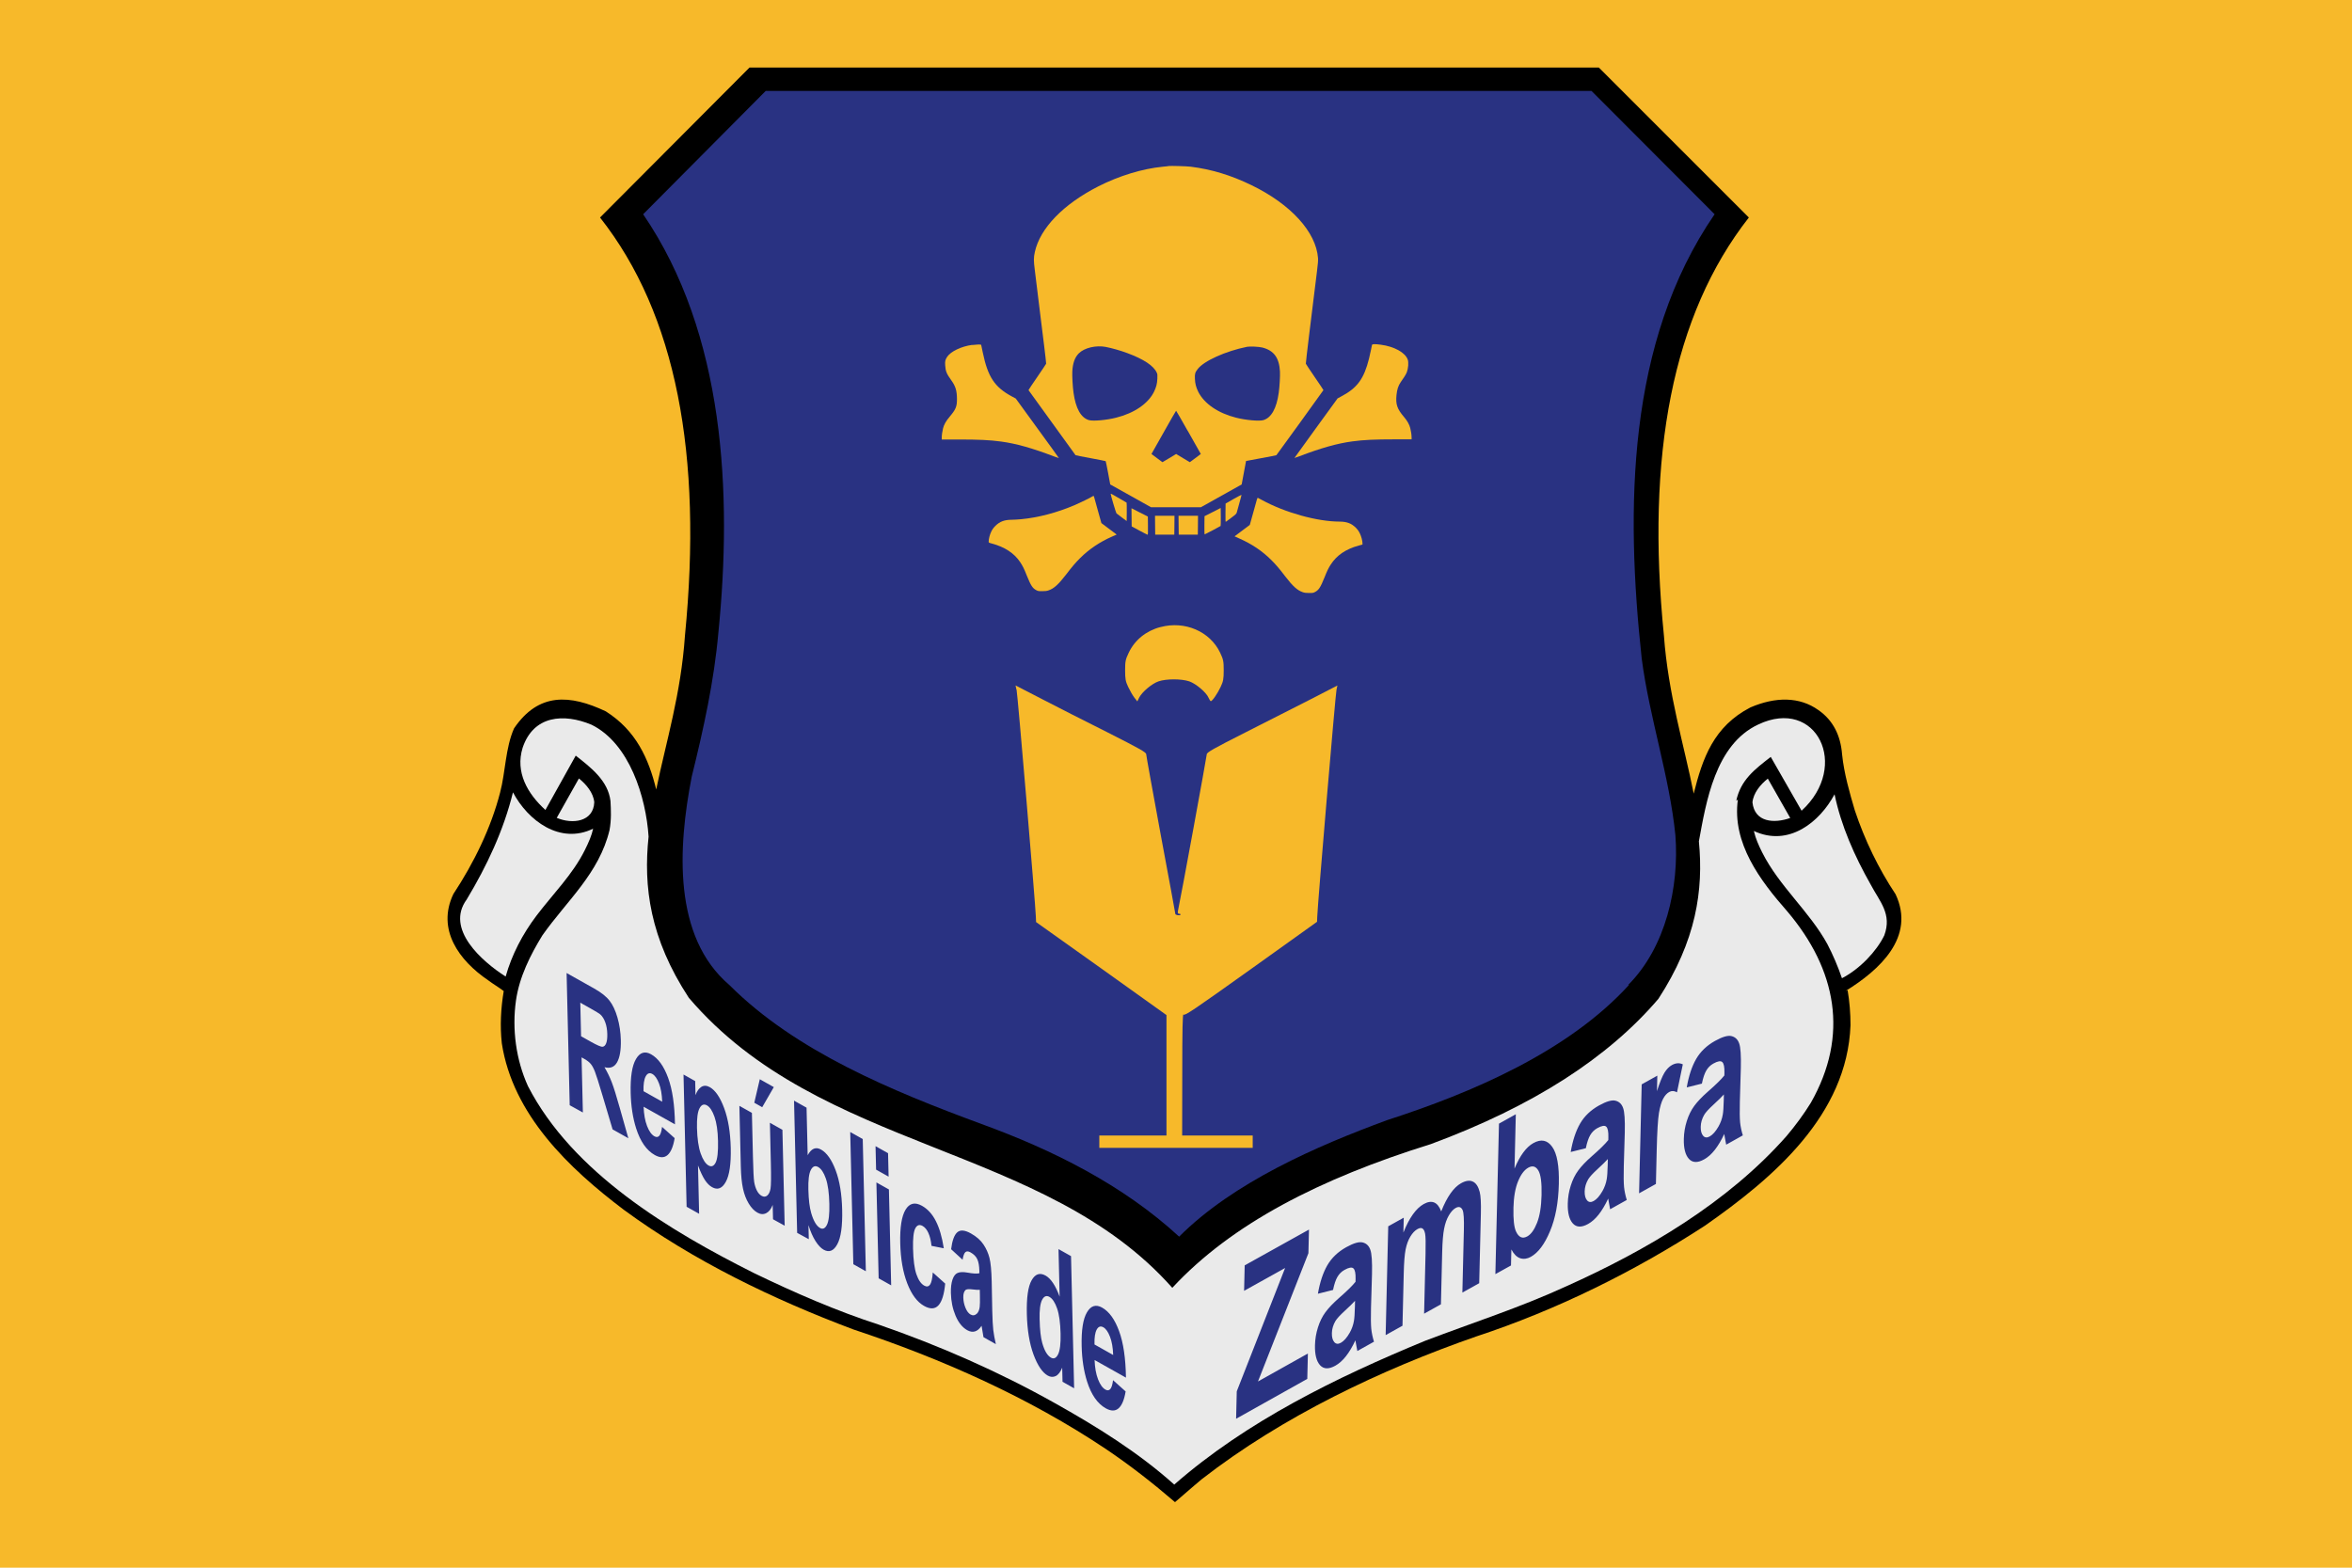 <svg width="900" height="600" version="1.1" xmlns="http://www.w3.org/2000/svg">
 <title>GeoBrol - Drapeau de Jarawak (île fictive)</title>
 <style>.st1,.st2{fill:#eaeaea}.st1{fill-opacity:1;fill-rule:evenodd;stroke:none}.st2{stroke-width:.72;stroke-linecap:butt;stroke-linejoin:miter;stroke-miterlimit:2.613;stroke-opacity:1;stroke-dasharray:none;stroke:#fdd804}.st4{fill:#f7b92a}</style>
 <path class="st4" d="M0 0h900v600H0z"/>
 <path d="m707 379c0.736 4.32 1.1 8.72 1.1 13.4-1.29 34.4-29.5 58.4-55.7 76.7-26.9 17.5-56.8 32.3-87.5 42.4-36.5 12.7-74.1 30.6-105 54.6l-2.94 2.48-7.34 6.33c-8.45-7.26-17.2-14.1-26.4-20.3-29.6-19.8-62.9-34.6-96.7-45.8-30.6-11.5-61.1-26.2-87.7-45.7-21.2-16-42.6-36.5-46.8-63.8-0.734-6.79-0.367-13.4 0.733-20-1.92-1.47-4.03-2.67-5.97-4.14-11.1-7.53-19.8-19.4-13.3-33 7.9-12 14.4-25.3 17.9-38.9 2.02-7.62 2.02-17.1 5.32-24.5 9.36-13.8 21.4-13 35.1-6.52 11.6 7.34 16.4 18.1 19.3 29.9 3.85-18.6 9.46-36.5 11-58.9 6.79-69-3.3-123-32.5-160l57.2-57.4h325l57.4 57.4c-29.3 37.4-39.4 91.2-32.5 160 1.65 22.6 7.71 41.8 11.4 60.5 3.4-13.6 7.62-25.7 21.7-33 9.64-4.14 18.8-4.14 26 1.01 5.7 3.94 8.53 9.83 9.08 17 0.736 7.25 2.94 14.9 4.87 21.4 3.76 11.3 9.08 22.3 15.6 32.1 7.71 16.4-6.15 29-19.1 37" fill-rule="evenodd"/>
 <g class="st1">
  <path d="m213 313c6.06 2.58 14.1 1.56 14.4-5.97-0.366-3.67-3.12-6.88-5.88-9.09l-8.44 15"/>
  <path d="m227 317c-0.55 2.67-1.74 5.41-3.21 8.35-4.59 9.27-12.2 16.8-18.5 25.1-5.41 7.16-9.46 15-11.8 23.3-9.08-5.79-23.2-18.2-14.9-29.5 7.8-13 14.1-26.4 17.7-41 5.7 10.8 18 20.1 30.7 13.9"/>
  <path d="m665 306c-2.29 16.7 8.53 31 18.9 42.8 18.9 22.3 23.7 47.5 9 73.3-2.66 4.32-5.97 8.81-9.27 12.7-22.5 25.5-53.7 43.8-84.5 57.6-17.6 8.08-35.8 13.9-53.9 20.8-33.7 13.9-68.3 30.8-95.9 55-13.7-12.3-29.8-22.3-45.9-31.3-21.4-12-44-21.9-67.1-29.9-16.2-5.23-32.4-12.3-47.7-19.7-32.3-16.2-69.5-38.4-86.6-71.6-4.59-10.1-6.15-21.8-4.59-32.8 1.29-9 5.5-17.4 10.1-24.9 9.46-13.4 21.7-23.7 25.7-40.3 0.735-4.03 0.552-7.71 0.367-11.1-0.917-7.8-7.44-12.8-13.3-17.4l-11.6 20.8c-6.88-6.24-11.6-14.5-8.72-23.8 4.14-12.4 15.7-13.3 26.4-8.81 14.5 7.16 20.8 27.7 21.8 42.8-2.02 19.1 0.46 38.9 15.4 61.7 50.5 59.2 136 55.7 185 111 22.7-24.5 56.5-41.8 98.9-55 39.2-14.5 67.9-33.1 87.1-55.6 14.5-22.3 17.3-41.6 15.5-60.3 2.76-15 6.24-37 22.7-44.7 22.3-10.6 35.3 15.9 16.6 33l-11.8-20.6c-6.15 4.77-11.5 8.81-13.2 16.8"/>
  <path d="m685 313-8.54-15c-2.76 2.2-5.5 5.42-5.88 9.08 0.827 7.71 8.35 8.17 14.5 5.97"/>
  <path d="m702 304c2.48 12 7.62 23.6 13.8 34.5 3.49 6.61 8.26 11.3 5.23 19.5-2.94 6.06-9.28 12.8-16.2 16.4-1.54-4.5-3.41-8.89-5.6-13.1-6.88-12.5-18.4-22.1-24.9-35-1.38-2.76-2.56-5.41-3.21-8.26 13.4 6.25 25.2-3.49 30.8-13.9"/>
 </g>
 <g fill="#293282" fill-rule="evenodd" stroke-width="1.13">
  <path d="m623 377c14.4-14.4 19.6-37.5 18.1-57.3-2.3-22.8-9.93-44.9-12.9-67.7-6.16-57-5.79-121 27.9-170l-47.1-47.2h-316l-46.9 47.2c31.3 45.8 34.1 107 28.8 160-1.65 18.7-5.7 37-10.2 55.2-5.33 27.3-7.26 61.3 14.4 79.8 25.4 25.4 62.1 40.5 96.5 53.2 27.3 9.93 54.1 23.3 75.6 43.1 20.9-20.9 52.7-34.7 79.6-44.6 32.2-10.4 69.2-26.1 92.6-51.8"/>
  <path d="m473 543 0.252-10.5 18.5-47.2-15.7 8.74 0.234-9.75 24.6-13.7-0.217 9.04-19.3 49.1 19.1-10.7-0.233 9.71zm37.1-49.3-5.8 1.45q1.13-6.6 3.61-10.9 2.48-4.25 7.22-6.9 4.31-2.4 6.38-1.81 2.07 0.553 2.85 2.79 0.807 2.19 0.635 9.38l-0.378 12.9q-0.132 5.5 0.103 7.97 0.259 2.42 1.04 4.93l-6.37 3.56q-0.226-0.96-0.541-2.92-0.137-0.893-0.198-1.17-1.72 3.67-3.63 6.1-1.91 2.42-4.05 3.61-3.76 2.1-5.85-0.186-2.07-2.3-1.94-7.64 0.085-3.54 1.14-6.84 1.05-3.34 2.85-5.78 1.82-2.49 5.2-5.46 4.55-3.97 6.32-6.2l0.026-1.1q0.076-3.18-0.809-4.01-0.884-0.864-3.43 0.556-1.72 0.959-2.71 2.68-0.99 1.68-1.66 4.92zm8.41 4.15q-1.26 1.4-3.96 3.88-2.71 2.48-3.55 3.88-1.3 2.24-1.35 4.6-0.056 2.32 0.913 3.45 0.968 1.13 2.53 0.258 1.74-0.972 3.37-3.82 1.21-2.15 1.62-4.51 0.286-1.56 0.381-5.53zm12.7-28.5 5.94-3.31-0.137 5.7q3.35-8.42 7.75-10.9 2.34-1.3 4.02-0.613 1.68 0.692 2.7 3.42 1.68-4.24 3.58-6.92 1.9-2.69 4.01-3.86 2.68-1.5 4.49-0.646 1.81 0.811 2.64 3.92 0.601 2.3 0.458 8.28l-0.64 26.7-6.44 3.59 0.572-23.9q0.149-6.21-0.473-7.65-0.838-1.86-2.69-0.824-1.35 0.755-2.58 2.83-1.23 2.08-1.82 5.13-0.592 3.01-0.734 8.9l-0.48 20-6.44 3.59 0.548-22.9q0.146-6.09-0.155-7.67-0.302-1.58-1.01-2.03-0.69-0.468-1.93 0.222-1.49 0.831-2.72 2.87-1.23 2.04-1.81 4.93-0.567 2.88-0.711 8.89l-0.486 20.3-6.44 3.59zm41 18.3 1.38-57.6 6.44-3.59-0.497 20.8q3.12-7.48 7.2-9.76 4.45-2.48 7.23 1.44 2.78 3.88 2.53 14.2-0.256 10.7-3.38 18.1-3.1 7.43-7.34 9.79-2.09 1.16-4.08 0.533-1.97-0.683-3.36-3.36l-0.147 6.13zm6.92-25.3q-0.155 6.49 0.962 8.93 1.57 3.47 4.34 1.92 2.13-1.19 3.7-5.13 1.59-3.99 1.75-10.7 0.171-7.15-1.27-9.45-1.44-2.34-3.8-1.02-2.32 1.29-3.93 5.25-1.61 3.92-1.76 10.2zm27.7-22.9-5.8 1.45q1.13-6.6 3.61-10.9 2.48-4.25 7.22-6.9 4.31-2.4 6.38-1.81 2.07 0.553 2.85 2.79 0.807 2.19 0.635 9.38l-0.378 12.9q-0.132 5.5 0.103 7.97 0.259 2.42 1.04 4.93l-6.37 3.56q-0.226-0.96-0.541-2.92-0.137-0.893-0.198-1.17-1.72 3.67-3.63 6.1-1.91 2.42-4.05 3.61-3.76 2.1-5.85-0.186-2.07-2.3-1.94-7.64 0.085-3.54 1.14-6.84 1.05-3.34 2.85-5.78 1.82-2.49 5.2-5.46 4.55-3.97 6.32-6.2l0.026-1.1q0.076-3.18-0.809-4.01-0.884-0.864-3.43 0.556-1.72 0.959-2.71 2.68-0.99 1.68-1.66 4.92zm8.41 4.15q-1.26 1.4-3.96 3.88-2.71 2.48-3.55 3.88-1.3 2.24-1.35 4.6-0.056 2.32 0.913 3.45 0.968 1.13 2.53 0.258 1.74-0.972 3.37-3.82 1.21-2.15 1.62-4.51 0.286-1.56 0.381-5.53zm18.4 9.53-6.44 3.59 1-41.7 5.98-3.34-0.142 5.94q1.64-5.06 2.88-7.08 1.27-2.03 2.83-2.9 2.2-1.23 4.19-0.283l-2.23 10.7q-1.58-0.9-2.98-0.12-1.35 0.755-2.32 2.58-0.97 1.78-1.6 5.43-0.607 3.64-0.863 14.3zm17.6-38.4-5.8 1.45q1.13-6.6 3.61-10.9 2.48-4.25 7.22-6.9 4.31-2.4 6.38-1.81 2.07 0.553 2.85 2.79 0.807 2.19 0.635 9.38l-0.378 12.9q-0.132 5.5 0.103 7.97 0.259 2.42 1.04 4.93l-6.37 3.56q-0.226-0.96-0.541-2.92-0.137-0.893-0.198-1.17-1.72 3.67-3.63 6.1-1.91 2.42-4.05 3.61-3.76 2.1-5.85-0.186-2.07-2.3-1.94-7.64 0.085-3.54 1.14-6.84 1.05-3.34 2.85-5.78 1.82-2.49 5.2-5.46 4.55-3.97 6.32-6.2l0.026-1.1q0.076-3.18-0.809-4.01-0.884-0.864-3.43 0.556-1.72 0.959-2.71 2.68-0.99 1.68-1.66 4.92zm8.41 4.15q-1.26 1.4-3.96 3.88-2.71 2.48-3.55 3.88-1.3 2.24-1.35 4.6-0.056 2.32 0.913 3.45 0.968 1.13 2.53 0.258 1.74-0.972 3.37-3.82 1.21-2.15 1.62-4.51 0.286-1.56 0.381-5.53z"/>
  <path d="m218 423-1.19-50.6 10.6 5.96q4 2.25 5.84 4.65 1.85 2.37 3.03 6.47 1.17 4.1 1.28 8.59 0.134 5.7-1.43 8.5-1.57 2.77-4.83 1.88 1.68 2.85 2.79 5.76 1.13 2.92 3.07 9.83l3.28 11.6-6.03-3.39-3.9-13.1q-2.08-7-2.83-8.92-0.752-1.96-1.57-2.96-0.814-1.04-2.55-2.01l-1.02-0.574 0.497 21.1zm4.35-26.4 3.73 2.1q3.63 2.04 4.52 1.92 0.888-0.114 1.36-1.35 0.475-1.23 0.422-3.51-0.06-2.55-0.778-4.49-0.702-1.96-1.94-3.06-0.617-0.517-3.68-2.24l-3.93-2.21zm31 34.7 4.81 4.3q-0.795 4.8-2.72 6.48-1.91 1.65-4.89-0.024-4.72-2.65-7.13-10.2-1.91-6.01-2.09-13.6-0.214-9.11 2.01-12.9 2.23-3.86 5.82-1.84 4.04 2.27 6.5 9 2.46 6.7 2.62 17.8l-12-6.74q0.153 4.34 1.32 7.38 1.16 3 2.81 3.93 1.12 0.632 1.86-0.18 0.737-0.812 1.06-3.35zm0.042-9.65q-0.15-4.24-1.22-6.99-1.07-2.78-2.54-3.61-1.57-0.881-2.53 0.858-0.967 1.74-0.857 5.72zm8.16-10.4 4.46 2.51 0.127 5.39q0.804-2.27 2.24-3.17 1.44-0.893 3.25 0.121 3.15 1.77 5.47 8.01 2.31 6.24 2.52 15.2 0.216 9.18-1.88 13-2.09 3.83-5.25 2.06-1.5-0.842-2.75-2.74-1.24-1.89-2.65-5.58l0.434 18.5-4.79-2.69zm5.15 20.4q0.145 6.18 1.42 9.83 1.28 3.61 3.02 4.59 1.67 0.938 2.71-1.13 1.04-2.11 0.898-8.29-0.136-5.77-1.34-9.2-1.21-3.44-2.89-4.39-1.75-0.986-2.85 1.13-1.09 2.08-0.967 7.46zm29.1 35-0.129-5.49q-0.919 2.38-2.5 3.16-1.56 0.792-3.35-0.213-1.82-1.02-3.31-3.46-1.49-2.44-2.2-5.73-0.716-3.3-0.838-8.48l-0.545-23.2 4.79 2.69 0.396 16.8q0.182 7.73 0.479 9.64 0.313 1.88 1.04 3.31 0.722 1.39 1.79 2 1.23 0.689 2.17-0.112 0.938-0.835 1.25-2.64 0.31-1.84 0.125-9.71l-0.364-15.5 4.79 2.69 0.862 36.7zm-7.17-44.6 2.11-9 5.36 3.02-4.44 7.69zm16.4 49.8-1.19-50.6 4.79 2.69 0.429 18.2q2.09-3.87 5.13-2.16 3.3 1.86 5.58 7.94 2.28 6.05 2.49 15.1 0.221 9.39-1.87 13.2-2.08 3.84-5.23 2.07-1.55-0.871-3.1-3.28-1.54-2.43-2.7-6.12l0.127 5.39zm4.3-16.5q0.134 5.7 1.08 8.92 1.33 4.57 3.39 5.72 1.58 0.89 2.63-1.22 1.06-2.13 0.92-8.03-0.148-6.28-1.34-9.68-1.19-3.43-2.94-4.41-1.72-0.967-2.8 1.12-1.08 2.05-0.948 7.58zm17.2 28.5-1.19-50.6 4.79 2.69 1.19 50.6zm8.71-36.2-0.211-8.98 4.79 2.69 0.211 8.98zm0.979 41.6-0.862-36.7 4.79 2.69 0.862 36.7zm24.9-11.5-4.68-0.925q-0.306-3-1.19-4.93-0.869-1.92-2.21-2.68-1.79-1.01-2.8 0.912-0.997 1.89-0.859 7.76 0.153 6.53 1.29 9.82 1.15 3.31 2.98 4.33 1.36 0.766 2.19-0.3 0.831-1.1 1.1-4.73l4.74 4.26q-0.578 6.15-2.58 8.33t-5.49 0.219q-3.97-2.23-6.45-8.64-2.47-6.4-2.68-15.4-0.213-9.08 2.04-12.8 2.25-3.74 6.28-1.48 3.3 1.86 5.31 5.85 2.03 3.97 3.02 10.3zm7.21 4.39-4.38-4.03q0.607-4.91 2.34-6.46t5.25 0.432q3.2 1.8 4.8 4.23 1.6 2.4 2.29 5.14 0.702 2.71 0.851 9.03l0.215 11.3q0.114 4.83 0.389 7.27 0.292 2.41 0.984 5.39l-4.73-2.66q-0.21-1.07-0.527-3.12-0.14-0.93-0.197-1.24-1.17 1.73-2.54 2.15t-2.95-0.467q-2.79-1.57-4.48-5.55-1.67-3.97-1.78-8.67-0.073-3.11 0.602-5.11 0.675-2.04 1.96-2.58 1.3-0.565 3.76-0.134 3.32 0.608 4.59 0.231l-0.023-0.967q-0.066-2.8-0.775-4.35-0.71-1.59-2.6-2.65-1.28-0.718-1.97-0.084-0.692 0.599-1.07 2.91zm6.59 11.5q-0.905 0.105-2.88-0.152-1.97-0.257-2.57 0.227-0.905 0.82-0.856 2.89 0.048 2.04 0.832 3.94 0.784 1.91 1.94 2.56 1.29 0.727 2.43-0.338 0.838-0.824 1.07-2.57 0.158-1.14 0.076-4.62zm36.1 37.7-4.44-2.5-0.127-5.39q-1.03 2.52-2.51 3.22-1.46 0.677-3-0.185-3.12-1.75-5.47-8.08-2.33-6.35-2.55-15.5-0.219-9.32 1.83-12.9 2.05-3.65 5.35-1.8 3.03 1.7 5.37 8.06l-0.429-18.2 4.79 2.69zm-13.2-26.3q0.138 5.87 1 8.94 1.25 4.45 3.32 5.62 1.65 0.929 2.74-1.25 1.09-2.21 0.958-7.88-0.149-6.32-1.34-9.71-1.19-3.43-2.94-4.41-1.7-0.957-2.8 1.15-1.08 2.09-0.949 7.54zm28.1 23.2 4.81 4.3q-0.795 4.8-2.72 6.48-1.91 1.65-4.89-0.024-4.72-2.65-7.13-10.2-1.91-6.01-2.09-13.6-0.214-9.11 2.01-12.9 2.23-3.86 5.82-1.84 4.04 2.27 6.5 9 2.46 6.7 2.62 17.8l-12-6.74q0.153 4.34 1.32 7.38 1.16 3 2.81 3.93 1.12 0.632 1.86-0.18 0.737-0.812 1.06-3.35zm0.042-9.65q-0.15-4.24-1.22-6.99-1.07-2.78-2.54-3.61-1.57-0.881-2.53 0.858-0.967 1.74-0.857 5.72z"/>
 </g>
 <g class="s5" fill="#f7b92a" stroke-width=".014">
  <path d="m447 63.6c-0.309 0.028-1.25 0.127-2.11 0.211-7.76 0.759-16.7 3.49-24.6 7.51-13.4 6.82-22.3 16-24.3 25.1-0.492 2.24-0.492 3.26 0 7.12 0.408 3.26 1.21 9.86 2.25 18.3 0.239 1.93 0.816 6.58 1.28 10.3 0.464 3.75 0.816 6.93 0.787 7.06-0.042 0.127-1.57 2.43-3.42 5.12-1.86 2.69-3.35 4.94-3.33 4.99 0.042 0.112 17.8 24.6 18 24.9 0.056 0.07 2.64 0.577 5.75 1.14 3.12 0.577 5.71 1.1 5.78 1.15 0.056 0.07 0.478 2.11 0.928 4.51l0.816 4.4 15.6 8.72h19.1l15.6-8.72 0.83-4.47c0.45-2.45 0.83-4.47 0.844-4.5 0.014-0.014 2.6-0.506 5.77-1.08 3.15-0.562 5.78-1.1 5.84-1.15 0.253-0.281 18-24.8 18-24.9 0.014-0.056-1.48-2.31-3.33-4.99-1.84-2.69-3.38-4.99-3.4-5.12-0.042-0.127 0.534-5.12 1.27-11.1 0.745-5.96 1.6-12.9 1.91-15.5 0.309-2.56 0.802-6.44 1.07-8.65 0.394-3.14 0.478-4.26 0.408-5.2-0.745-9.93-10.4-20.6-25.5-27.9-7.75-3.78-15.3-6.06-23.2-7.05-1.6-0.197-7.52-0.366-8.72-0.253zm-23.8 69.2c2.24 0.422 5.5 1.35 8.14 2.33 6.36 2.36 10.1 4.85 11.3 7.5 0.267 0.619 0.295 0.858 0.225 2.31-0.084 1.95-0.422 3.23-1.29 5.02-2.24 4.53-7.54 8.16-14.5 9.9-3.68 0.942-8.8 1.39-10.4 0.928-3.05-0.9-5.06-4.46-5.89-10.5-0.323-2.22-0.548-6.34-0.464-8.09 0.155-3.19 0.956-5.43 2.49-6.96 2.14-2.14 6.57-3.18 10.4-2.45zm59.8 0.197c4.46 1.14 6.51 3.94 6.78 9.21 0.084 1.74-0.141 5.86-0.464 8.09-0.83 6.03-2.84 9.59-5.89 10.5-1.6 0.464-6.72 0.014-10.4-0.928-6.95-1.74-12.2-5.37-14.5-9.9-0.872-1.79-1.21-3.07-1.29-5.02-0.084-1.84 0.056-2.38 1.05-3.68 2.35-3.11 10.6-6.85 18.9-8.54 1.07-0.211 4.56-0.056 5.84 0.281zm-28.5 31.9c2.38 4.25 4.49 7.97 4.67 8.28l0.323 0.577-2.1 1.58-2.1 1.56-2.62-1.56-2.62-1.58-2.62 1.58-2.62 1.56-2.1-1.56-2.1-1.58 0.323-0.577c0.183-0.309 2.29-4.04 4.67-8.28 2.38-4.23 4.37-7.69 4.43-7.69s2.05 3.46 4.43 7.69z"/>
  <path d="m372 132c-4.23 0.577-8.28 2.55-9.62 4.65-0.675 1.07-0.802 1.62-0.703 3.14 0.141 2.26 0.534 3.25 2.26 5.64 1.72 2.38 2.22 4.04 2.25 7.24 0.014 2.94-0.422 3.99-2.8 6.82-1.43 1.7-2.15 2.97-2.52 4.43-0.281 1.11-0.506 2.63-0.506 3.54v0.745h6.3c7.9 0 12.1 0.197 16.4 0.788 5.7 0.759 11.9 2.5 20.2 5.67 1.04 0.394 1.91 0.689 1.94 0.675 0.028-0.028-3.68-5.18-8.23-11.4l-8.28-11.4-1.53-0.83c-6.58-3.54-9.15-7.45-11.1-16.8-0.281-1.34-0.534-2.57-0.577-2.76-0.07-0.281-0.155-0.309-1.1-0.295-0.548 0.014-1.63 0.098-2.39 0.197z"/>
  <path d="m525 132c-0.028 0.141-0.197 0.942-0.366 1.8-0.169 0.844-0.52 2.4-0.773 3.45-1.91 7.66-4.46 11.2-10.5 14.4l-1.53 0.83-8.28 11.4c-4.54 6.26-8.25 11.4-8.23 11.4 0.028 0.014 0.9-0.281 1.94-0.675 8.28-3.16 14.5-4.91 20.2-5.67 4.33-0.591 8.51-0.788 16.4-0.788h6.29v-0.745c0-0.914-0.225-2.43-0.506-3.54-0.337-1.36-1.12-2.77-2.32-4.18-2.71-3.18-3.3-4.87-2.95-8.49 0.211-2.14 0.675-3.57 1.62-4.95 0.408-0.591 1.03-1.5 1.38-2.03 0.352-0.52 0.773-1.29 0.942-1.72 0.577-1.53 0.745-3.78 0.366-4.85-0.956-2.71-5.15-5.03-10.3-5.71-2.22-0.295-3.22-0.281-3.32 0.028z"/>
  <path d="m425 189c0 0.478 2.02 7.28 2.22 7.48 0.127 0.127 1.07 0.844 2.07 1.58l1.83 1.36 0.042-3.47c0.014-1.91-0.014-3.53-0.07-3.59-0.07-0.056-1.25-0.745-2.64-1.53-1.39-0.788-2.74-1.55-2.98-1.7-0.253-0.141-0.464-0.197-0.464-0.127z"/>
  <path d="m472 191-3.02 1.73-0.042 3.54c-0.028 2.83 0 3.52 0.141 3.43 0.098-0.056 1.05-0.759 2.11-1.56 1.76-1.32 1.94-1.5 2.08-2.04 0.098-0.338 0.534-1.95 0.998-3.61 0.464-1.65 0.83-3.04 0.802-3.09-0.028-0.056-1.41 0.661-3.07 1.6z"/>
  <path d="m418 190c-0.633 0.436-4.7 2.43-6.67 3.28-6.99 2.97-14 4.81-20.6 5.44-1.21 0.113-2.83 0.211-3.6 0.211-2.78 0.014-4.54 0.661-6.22 2.32-0.745 0.745-1.15 1.29-1.59 2.19-0.562 1.14-0.998 2.81-0.998 3.82 0 0.45 0.014 0.45 1.24 0.773 4.89 1.31 8.51 3.67 10.8 7.09 0.998 1.5 1.49 2.5 2.57 5.22 1.55 3.81 2.18 4.8 3.64 5.55 0.647 0.338 0.844 0.38 2.25 0.366 1.22 0 1.74-0.07 2.46-0.323 2.04-0.703 3.75-2.26 6.68-6.06 2.38-3.11 3.57-4.49 5.34-6.26 3.39-3.4 7.61-6.24 12.3-8.28l1.7-0.745-5.85-4.39-1.31-4.68c-0.717-2.57-1.36-4.92-1.45-5.22-0.155-0.577-0.211-0.605-0.647-0.309z"/>
  <path d="m481 191c-0.084 0.295-0.731 2.64-1.45 5.22l-1.31 4.68-2.92 2.19-2.91 2.18 1.93 0.872c4.77 2.12 8.69 4.78 12.1 8.17 1.77 1.77 2.97 3.15 5.34 6.26 2.92 3.8 4.64 5.36 6.68 6.06 0.717 0.253 1.24 0.323 2.46 0.323 1.41 0.014 1.6-0.028 2.25-0.366 1.46-0.759 2.1-1.74 3.64-5.55 1.01-2.55 1.56-3.67 2.4-4.96 2.31-3.57 5.78-5.93 10.7-7.27l1.45-0.394v-0.464c0-0.97-0.45-2.67-1.01-3.81-0.436-0.9-0.816-1.43-1.57-2.19-1.67-1.66-3.43-2.31-6.22-2.32-8.54-0.014-20.9-3.45-29.7-8.28-0.872-0.478-1.6-0.858-1.63-0.858-0.028 0-0.127 0.239-0.197 0.52z"/>
  <path d="m433 198 0.042 3.47 2.95 1.59c1.63 0.872 3.04 1.59 3.14 1.6 0.141 0 0.169-0.745 0.141-3.49l-0.042-3.47-3.14-1.59-3.12-1.59z"/>
  <path d="m464 196-3.09 1.56-0.042 3.47c-0.028 2.39 0.014 3.49 0.113 3.49 0.155 0 5.89-3.04 6.09-3.22 0.056-0.056 0.084-1.63 0.07-3.49l-0.042-3.39z"/>
  <path d="m442 201 0.042 3.63h7.31l0.042-3.63 0.028-3.61h-7.45z"/>
  <path d="m451 201 0.042 3.63h7.31l0.042-3.63 0.028-3.61h-7.45z"/>
 </g>
 <g class="st4">
  <path d="m444 240c-5.48 1.46-9.81 4.97-12.1 9.85-1.24 2.57-1.37 3.3-1.37 6.73 0 3.3 0.17 4.2 1.16 6.3 0.643 1.37 1.67 3.17 2.31 4.03l1.2 1.54 0.728-1.5c1.16-2.18 4.8-5.27 7.37-6.17 3-1.03 8.74-1.03 11.8 0 2.57 0.9 6.56 4.28 7.37 6.3 0.3 0.686 0.685 1.28 0.857 1.28 0.557 0 2.57-2.91 3.77-5.48 0.985-2.1 1.16-3 1.16-6.3 0-3.47-0.128-4.16-1.37-6.77-3.86-8.14-13.5-12.3-22.8-9.81z"/>
  <path d="m389 264c0.385 1.54 7.24 82.4 7.37 86.8l0.085 2.1 25 17.8 24.9 17.8v46.1h-25.7v4.71h58.7v-4.71h-27l0.043-23.5c0-17.1 0.128-23.3 0.471-22.8 0.429 0.6 4.07-1.88 25.8-17.4l25.3-18.1 0.085-2.06c0.129-4.41 6.98-85.3 7.37-86.8l0.342-1.58-10.3 5.31c-5.66 2.91-16.9 8.61-25 12.7-12.2 6.17-14.7 7.58-14.7 8.35 0 0.686-9.9 54.8-11 59.8-0.172 0.943-0.086 1.2 0.471 1.2 0.386 0 0.6 0.172 0.471 0.386-0.257 0.428-1.97 0.128-1.97-0.343 0-0.128-2.48-13.8-5.57-30.2-3.04-16.5-5.57-30.4-5.57-30.9 0-0.728-2.53-2.14-14.7-8.31-8.1-4.07-19.4-9.77-25-12.7l-10.3-5.31 0.343 1.58z"/>
 </g>
</svg>

